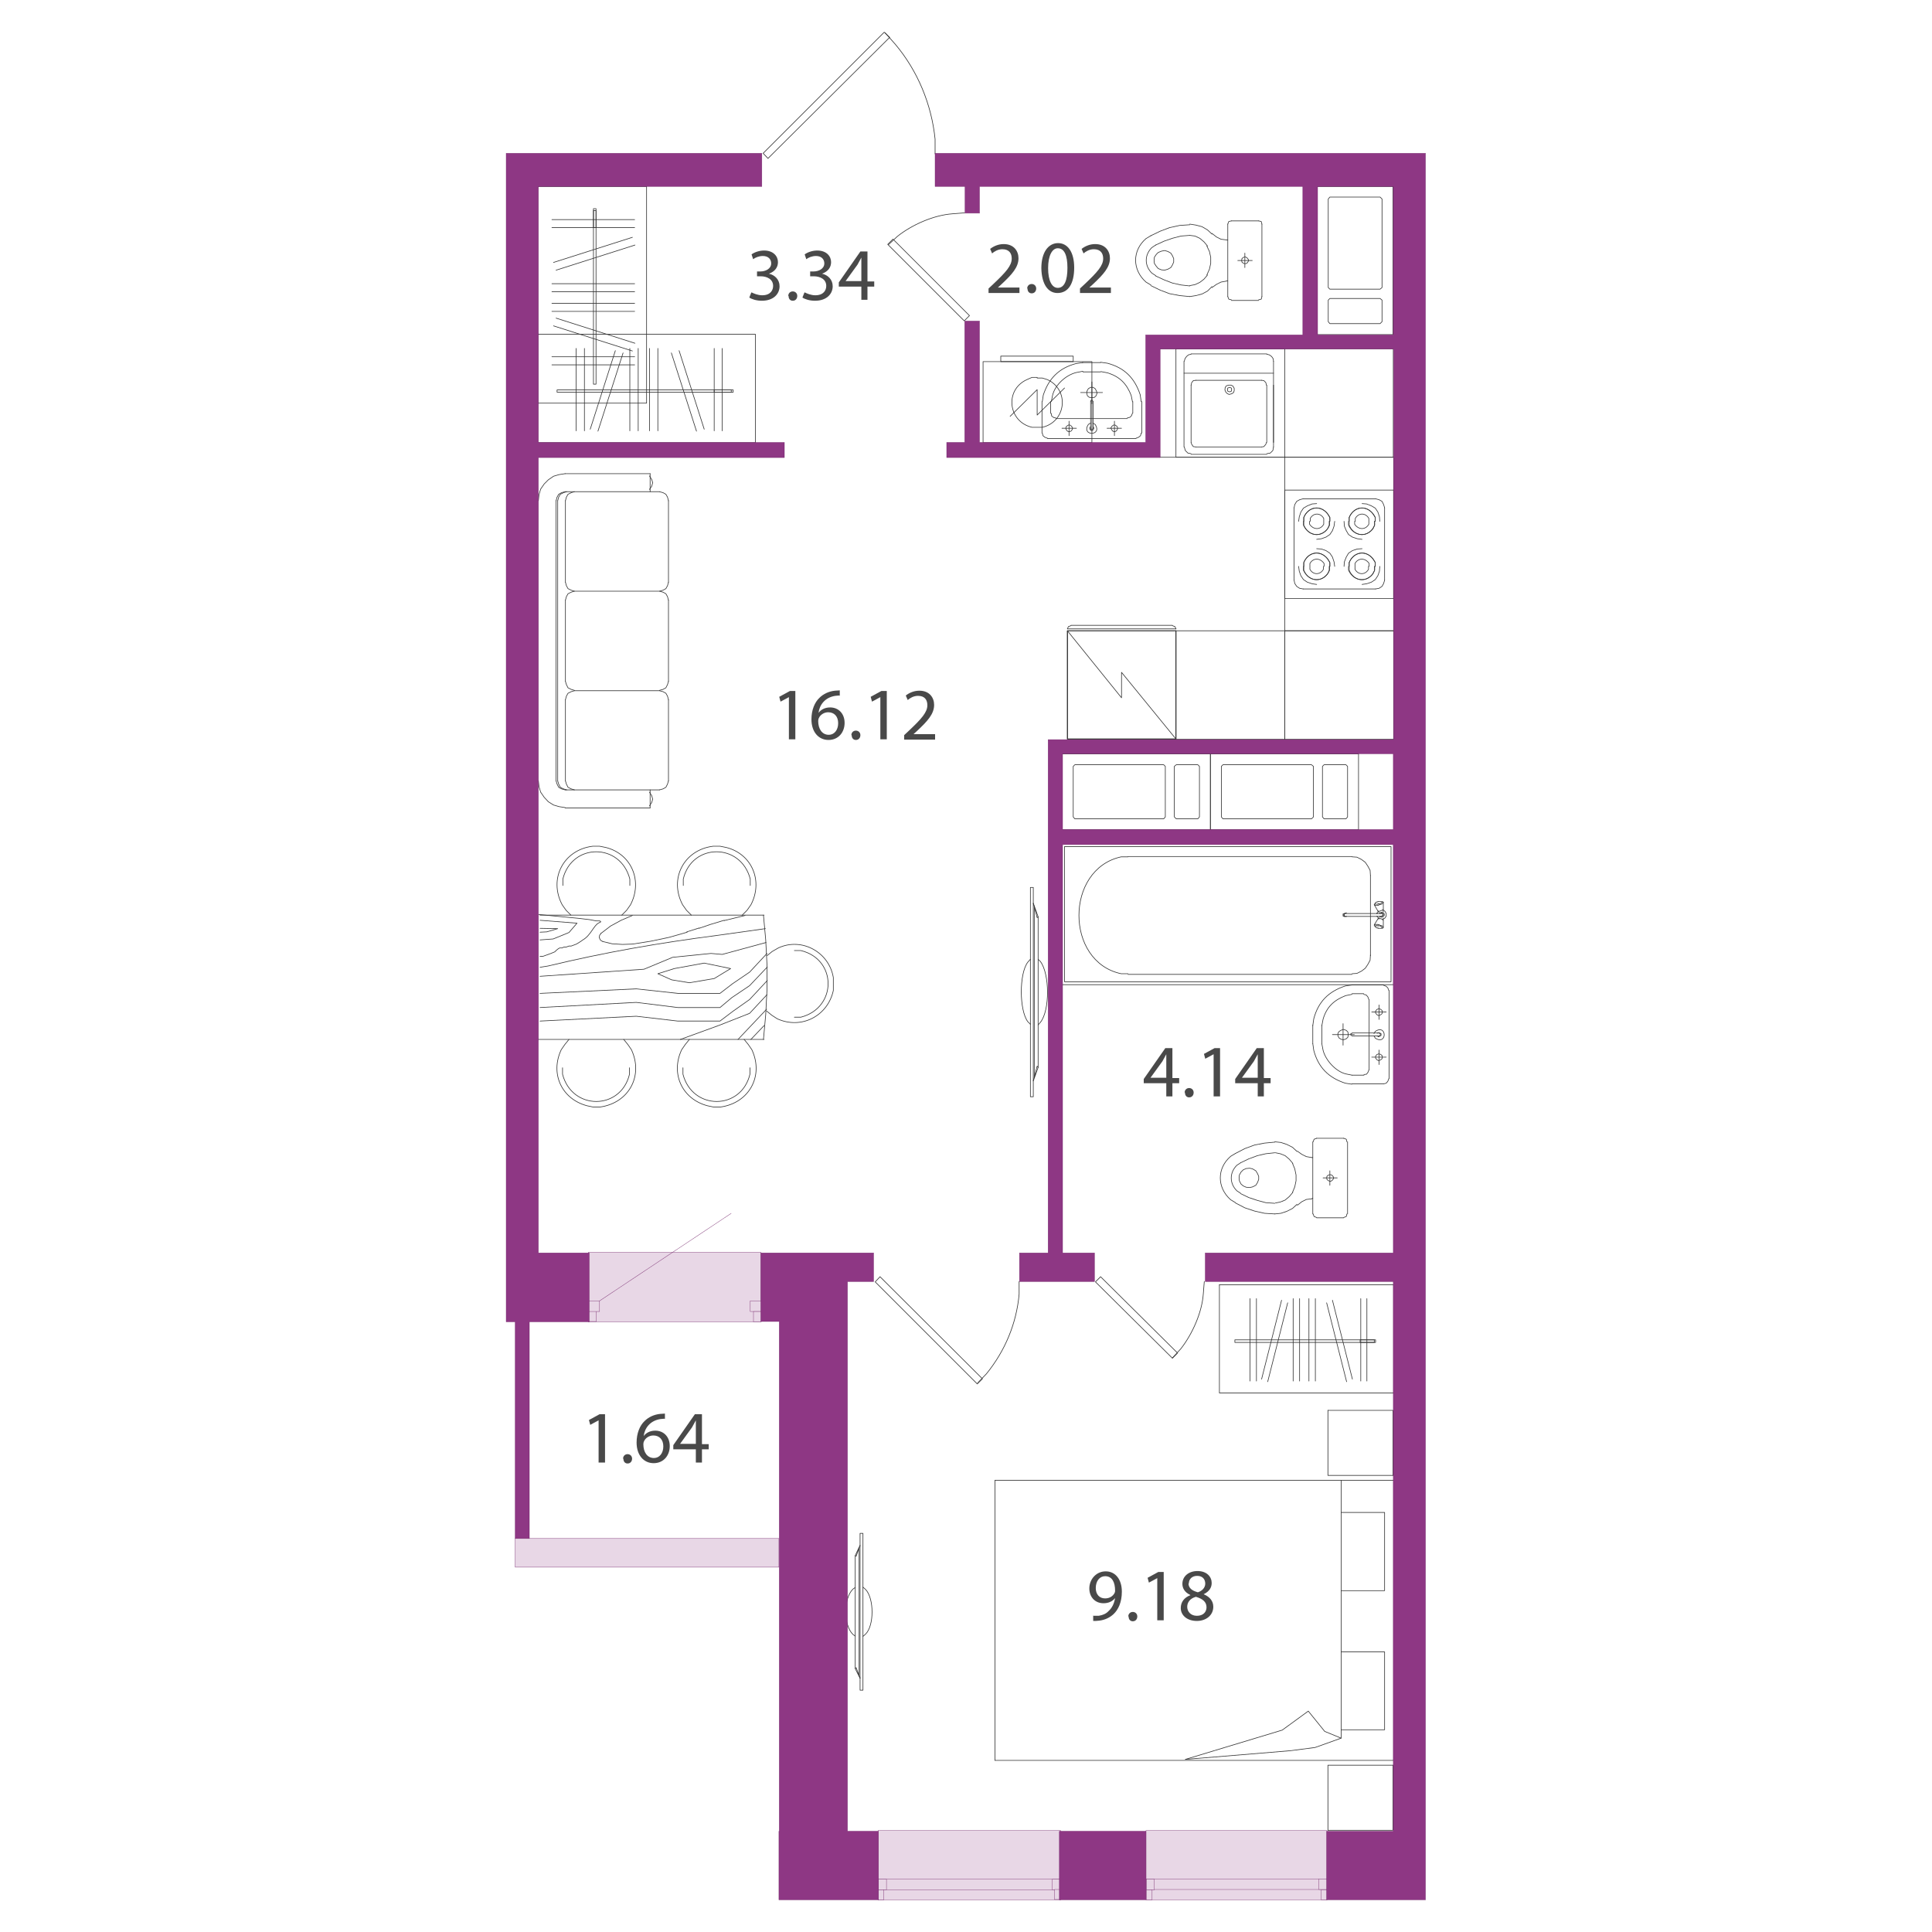 <?xml version="1.0" encoding="UTF-8"?>
<svg xmlns="http://www.w3.org/2000/svg" width="600" height="600" viewBox="0 0 60 60">
  <defs>
    <style>
      .uuid-1e2d8f91-14f1-4060-87ed-e9e3205df6d0 {
        fill: #8e3784;
      }

      .uuid-1e2d8f91-14f1-4060-87ed-e9e3205df6d0, .uuid-d74f5dd5-dedb-4d7e-8b49-75de1fc2a53b {
        stroke: #6f1d65;
        stroke-miterlimit: 10;
        stroke-width: .01px;
      }

      .uuid-97be6c14-7e97-421a-b290-0844198841f7 {
        fill: #494949;
      }

      .uuid-70b68064-47be-447a-b9b7-0323581221aa {
        fill: none;
        stroke: #333;
        stroke-linecap: round;
        stroke-linejoin: round;
        stroke-width: .02px;
      }

      .uuid-d74f5dd5-dedb-4d7e-8b49-75de1fc2a53b {
        fill: #e8d7e6;
      }
    </style>
  </defs>
  <g id="uuid-1672ef6e-17e4-46a5-9769-7910c894b9ac" data-name="мебель">
    <g>
      <polygon class="uuid-70b68064-47be-447a-b9b7-0323581221aa" points="36.81 54.64 40.07 54.37 40.84 54.27 41.65 53.98 41.14 53.77 40.63 53.14 39.82 53.73 36.81 54.64"/>
      <polyline class="uuid-70b68064-47be-447a-b9b7-0323581221aa" points="41.65 53.72 43 53.72 43 51.3 41.65 51.3"/>
      <line class="uuid-70b68064-47be-447a-b9b7-0323581221aa" x1="43.28" y1="45.97" x2="43.28" y2="54.67"/>
      <line class="uuid-70b68064-47be-447a-b9b7-0323581221aa" x1="30.9" y1="45.97" x2="30.9" y2="54.67"/>
      <line class="uuid-70b68064-47be-447a-b9b7-0323581221aa" x1="41.65" y1="53.98" x2="41.65" y2="45.97"/>
      <line class="uuid-70b68064-47be-447a-b9b7-0323581221aa" x1="30.9" y1="54.67" x2="43.28" y2="54.67"/>
      <polyline class="uuid-70b68064-47be-447a-b9b7-0323581221aa" points="41.24 56.84 43.26 56.84 43.26 54.82"/>
      <polyline class="uuid-70b68064-47be-447a-b9b7-0323581221aa" points="41.24 56.84 41.24 54.82 43.26 54.82"/>
      <line class="uuid-70b68064-47be-447a-b9b7-0323581221aa" x1="30.9" y1="45.97" x2="43.28" y2="45.97"/>
      <polyline class="uuid-70b68064-47be-447a-b9b7-0323581221aa" points="41.24 43.8 43.26 43.8 43.26 45.82"/>
      <polyline class="uuid-70b68064-47be-447a-b9b7-0323581221aa" points="41.24 43.8 41.24 45.82 43.26 45.82"/>
      <polyline class="uuid-70b68064-47be-447a-b9b7-0323581221aa" points="41.65 46.97 43 46.97 43 49.4 41.65 49.4"/>
      <rect class="uuid-70b68064-47be-447a-b9b7-0323581221aa" x="26.71" y="47.62" width=".09" height="4.87"/>
      <polyline class="uuid-70b68064-47be-447a-b9b7-0323581221aa" points="26.71 47.99 26.56 48.31 26.59 48.33 26.68 48.07 26.71 48"/>
      <polyline class="uuid-70b68064-47be-447a-b9b7-0323581221aa" points="26.71 52.11 26.68 52.04 26.68 48.07"/>
      <polyline class="uuid-70b68064-47be-447a-b9b7-0323581221aa" points="26.71 52.12 26.56 51.82 26.59 51.79 26.68 52.04"/>
      <line class="uuid-70b68064-47be-447a-b9b7-0323581221aa" x1="26.56" y1="48.31" x2="26.56" y2="51.82"/>
      <path class="uuid-70b68064-47be-447a-b9b7-0323581221aa" d="M26.8,50.82l.08-.07c.27-.26,.27-1.11,0-1.39l-.08-.07"/>
      <path class="uuid-70b68064-47be-447a-b9b7-0323581221aa" d="M26.56,49.3l-.07,.05c-.3,.29-.3,1.12,0,1.41l.07,.05"/>
      <path class="uuid-70b68064-47be-447a-b9b7-0323581221aa" d="M40.77,32.41l.03,.21c.14,.53,.46,.85,.98,1.02l.2,.03"/>
      <line class="uuid-70b68064-47be-447a-b9b7-0323581221aa" x1="40.77" y1="32.41" x2="40.77" y2="31.84"/>
      <path class="uuid-70b68064-47be-447a-b9b7-0323581221aa" d="M41.99,30.59l-.21,.03c-.52,.17-.84,.49-.98,1.02l-.03,.21"/>
      <line class="uuid-70b68064-47be-447a-b9b7-0323581221aa" x1="41.99" y1="30.59" x2="42.97" y2="30.59"/>
      <polyline class="uuid-70b68064-47be-447a-b9b7-0323581221aa" points="43.13 30.76 43.1 30.68 43.05 30.63 42.97 30.6"/>
      <line class="uuid-70b68064-47be-447a-b9b7-0323581221aa" x1="43.14" y1="30.76" x2="43.14" y2="33.5"/>
      <polyline class="uuid-70b68064-47be-447a-b9b7-0323581221aa" points="42.97 33.66 43.05 33.64 43.1 33.58 43.13 33.5"/>
      <line class="uuid-70b68064-47be-447a-b9b7-0323581221aa" x1="42.97" y1="33.66" x2="41.98" y2="33.66"/>
      <path class="uuid-70b68064-47be-447a-b9b7-0323581221aa" d="M41.05,32.41l.04,.21c.08,.31,.39,.65,.7,.73l.2,.04"/>
      <line class="uuid-70b68064-47be-447a-b9b7-0323581221aa" x1="41.05" y1="32.41" x2="41.05" y2="31.84"/>
      <path class="uuid-70b68064-47be-447a-b9b7-0323581221aa" d="M41.99,30.88l-.2,.04c-.36,.14-.59,.35-.7,.73l-.04,.21"/>
      <line class="uuid-70b68064-47be-447a-b9b7-0323581221aa" x1="41.99" y1="30.86" x2="42.35" y2="30.86"/>
      <polyline class="uuid-70b68064-47be-447a-b9b7-0323581221aa" points="42.51 31.04 42.48 30.96 42.43 30.9 42.35 30.88"/>
      <line class="uuid-70b68064-47be-447a-b9b7-0323581221aa" x1="42.52" y1="31.04" x2="42.52" y2="33.23"/>
      <polyline class="uuid-70b68064-47be-447a-b9b7-0323581221aa" points="42.36 33.37 42.44 33.36 42.49 33.29 42.51 33.23"/>
      <line class="uuid-70b68064-47be-447a-b9b7-0323581221aa" x1="42.36" y1="33.39" x2="41.99" y2="33.39"/>
      <polygon class="uuid-70b68064-47be-447a-b9b7-0323581221aa" points="41.87 32.13 41.86 32.05 41.81 32 41.73 31.97 41.66 31.99 41.59 32.03 41.55 32.09 41.55 32.17 41.59 32.24 41.66 32.28 41.73 32.29 41.81 32.26 41.86 32.21 41.87 32.13"/>
      <polygon class="uuid-70b68064-47be-447a-b9b7-0323581221aa" points="42.93 32.83 42.92 32.78 42.87 32.74 42.81 32.73 42.76 32.75 42.72 32.8 42.72 32.86 42.76 32.91 42.81 32.94 42.87 32.92 42.92 32.88 42.93 32.83"/>
      <polygon class="uuid-70b68064-47be-447a-b9b7-0323581221aa" points="42.93 31.43 42.92 31.38 42.87 31.34 42.81 31.33 42.76 31.35 42.72 31.4 42.72 31.46 42.76 31.51 42.81 31.54 42.87 31.52 42.92 31.48 42.93 31.43"/>
      <polyline class="uuid-70b68064-47be-447a-b9b7-0323581221aa" points="41.99 32.09 41.95 32.1 41.95 32.14 41.99 32.17"/>
      <line class="uuid-70b68064-47be-447a-b9b7-0323581221aa" x1="41.99" y1="32.17" x2="42.83" y2="32.17"/>
      <polyline class="uuid-70b68064-47be-447a-b9b7-0323581221aa" points="42.83 32.17 42.87 32.14 42.87 32.1 42.83 32.09"/>
      <line class="uuid-70b68064-47be-447a-b9b7-0323581221aa" x1="42.83" y1="32.08" x2="41.99" y2="32.08"/>
      <path class="uuid-70b68064-47be-447a-b9b7-0323581221aa" d="M42.67,32.17l.04,.07c.37,.24,.37-.45,0-.21l-.04,.07"/>
      <polyline class="uuid-70b68064-47be-447a-b9b7-0323581221aa" points="42.77 32.17 42.81 32.2 42.85 32.18 42.89 32.16 42.89 32.1 42.85 32.08 42.81 32.07 42.77 32.09"/>
      <line class="uuid-70b68064-47be-447a-b9b7-0323581221aa" x1="42.6" y1="32.83" x2="43.05" y2="32.83"/>
      <line class="uuid-70b68064-47be-447a-b9b7-0323581221aa" x1="42.83" y1="32.61" x2="42.83" y2="33.06"/>
      <line class="uuid-70b68064-47be-447a-b9b7-0323581221aa" x1="42.6" y1="31.43" x2="43.05" y2="31.43"/>
      <line class="uuid-70b68064-47be-447a-b9b7-0323581221aa" x1="42.83" y1="31.21" x2="42.83" y2="31.66"/>
      <line class="uuid-70b68064-47be-447a-b9b7-0323581221aa" x1="41.71" y1="31.79" x2="41.71" y2="32.46"/>
      <line class="uuid-70b68064-47be-447a-b9b7-0323581221aa" x1="41.38" y1="32.13" x2="42.06" y2="32.13"/>
      <polyline class="uuid-70b68064-47be-447a-b9b7-0323581221aa" points="39.19 6.96 39.17 6.88 39.09 6.86"/>
      <line class="uuid-70b68064-47be-447a-b9b7-0323581221aa" x1="39.19" y1="6.96" x2="39.19" y2="9.21"/>
      <polyline class="uuid-70b68064-47be-447a-b9b7-0323581221aa" points="39.09 9.31 39.17 9.29 39.19 9.21"/>
      <line class="uuid-70b68064-47be-447a-b9b7-0323581221aa" x1="39.09" y1="9.33" x2="38.24" y2="9.33"/>
      <polyline class="uuid-70b68064-47be-447a-b9b7-0323581221aa" points="38.13 9.21 38.16 9.29 38.24 9.31"/>
      <line class="uuid-70b68064-47be-447a-b9b7-0323581221aa" x1="38.13" y1="9.21" x2="38.13" y2="6.96"/>
      <polyline class="uuid-70b68064-47be-447a-b9b7-0323581221aa" points="38.24 6.86 38.16 6.88 38.13 6.96"/>
      <line class="uuid-70b68064-47be-447a-b9b7-0323581221aa" x1="38.24" y1="6.86" x2="39.09" y2="6.86"/>
      <line class="uuid-70b68064-47be-447a-b9b7-0323581221aa" x1="38.13" y1="8.72" x2="38.09" y2="8.72"/>
      <polyline class="uuid-70b68064-47be-447a-b9b7-0323581221aa" points="38.09 8.73 37.92 8.76 37.78 8.83 37.64 8.93"/>
      <polyline class="uuid-70b68064-47be-447a-b9b7-0323581221aa" points="36.95 9.21 37.14 9.18 37.33 9.13 37.5 9.04 37.64 8.9"/>
      <polyline class="uuid-70b68064-47be-447a-b9b7-0323581221aa" points="35.74 8.87 36.03 9.01 36.32 9.12 36.64 9.18 36.95 9.21"/>
      <path class="uuid-70b68064-47be-447a-b9b7-0323581221aa" d="M35.74,7.32l-.15,.09c-.43,.37-.43,.97,0,1.35l.15,.09"/>
      <polyline class="uuid-70b68064-47be-447a-b9b7-0323581221aa" points="36.95 6.98 36.64 7 36.32 7.07 36.03 7.18 35.74 7.32"/>
      <polyline class="uuid-70b68064-47be-447a-b9b7-0323581221aa" points="37.64 7.27 37.5 7.14 37.33 7.04 37.14 6.99 36.95 6.96"/>
      <polyline class="uuid-70b68064-47be-447a-b9b7-0323581221aa" points="37.64 7.25 37.78 7.36 37.92 7.43 38.09 7.45"/>
      <line class="uuid-70b68064-47be-447a-b9b7-0323581221aa" x1="38.09" y1="7.45" x2="38.13" y2="7.45"/>
      <polyline class="uuid-70b68064-47be-447a-b9b7-0323581221aa" points="35.89 8.57 36.15 8.69 36.41 8.79 36.68 8.85 36.95 8.88"/>
      <path class="uuid-70b68064-47be-447a-b9b7-0323581221aa" d="M35.89,7.61l-.12,.08c-.23,.23-.23,.56,0,.79l.12,.08"/>
      <polyline class="uuid-70b68064-47be-447a-b9b7-0323581221aa" points="36.95 7.31 36.68 7.33 36.41 7.4 36.15 7.49 35.89 7.61"/>
      <polyline class="uuid-70b68064-47be-447a-b9b7-0323581221aa" points="37.5 7.64 37.39 7.51 37.26 7.4 37.11 7.33 36.95 7.31"/>
      <polyline class="uuid-70b68064-47be-447a-b9b7-0323581221aa" points="37.48 8.54 37.56 8.36 37.6 8.18 37.6 7.99 37.56 7.81 37.48 7.64"/>
      <polyline class="uuid-70b68064-47be-447a-b9b7-0323581221aa" points="36.95 8.87 37.11 8.84 37.26 8.77 37.39 8.67 37.5 8.54"/>
      <polygon class="uuid-70b68064-47be-447a-b9b7-0323581221aa" points="38.56 8.09 38.57 8.14 38.62 8.18 38.68 8.19 38.73 8.17 38.77 8.11 38.77 8.06 38.73 8.01 38.68 7.98 38.62 7.99 38.57 8.03 38.56 8.09"/>
      <line class="uuid-70b68064-47be-447a-b9b7-0323581221aa" x1="38.66" y1="7.86" x2="38.66" y2="8.31"/>
      <polygon class="uuid-70b68064-47be-447a-b9b7-0323581221aa" points="35.84 8.09 35.85 8.18 35.91 8.27 35.97 8.34 36.07 8.38 36.17 8.39 36.27 8.36 36.36 8.31 36.41 8.23 36.45 8.14 36.45 8.03 36.41 7.94 36.36 7.86 36.27 7.81 36.17 7.78 36.07 7.8 35.97 7.84 35.91 7.9 35.85 7.99 35.84 8.09"/>
      <line class="uuid-70b68064-47be-447a-b9b7-0323581221aa" x1="38.44" y1="8.09" x2="38.89" y2="8.09"/>
      <rect class="uuid-70b68064-47be-447a-b9b7-0323581221aa" x="33.06" y="26.29" width="10.14" height="4.2"/>
      <polyline class="uuid-70b68064-47be-447a-b9b7-0323581221aa" points="42.95 28.01 42.96 28.02 42.95 28.04 42.93 28.06 42.91 28.08 42.87 28.09 42.83 28.1"/>
      <path class="uuid-70b68064-47be-447a-b9b7-0323581221aa" d="M42.8,28h.04c.1-.01,.11,.03,.01,.07h-.04"/>
      <line class="uuid-70b68064-47be-447a-b9b7-0323581221aa" x1="42.95" y1="28.01" x2="42.91" y2="28"/>
      <polyline class="uuid-70b68064-47be-447a-b9b7-0323581221aa" points="42.79 28.12 42.71 28.12 42.69 28.1 42.68 28.1 42.68 28.09"/>
      <polyline class="uuid-70b68064-47be-447a-b9b7-0323581221aa" points="42.79 28.08 42.71 28.08 42.71 28.05 42.73 28.02 42.77 28.01"/>
      <line class="uuid-70b68064-47be-447a-b9b7-0323581221aa" x1="42.68" y1="28.09" x2="42.71" y2="28.05"/>
      <line class="uuid-70b68064-47be-447a-b9b7-0323581221aa" x1="42.83" y1="28.1" x2="42.79" y2="28.12"/>
      <line class="uuid-70b68064-47be-447a-b9b7-0323581221aa" x1="42.77" y1="28.01" x2="42.8" y2="28"/>
      <line class="uuid-70b68064-47be-447a-b9b7-0323581221aa" x1="42.81" y1="28.06" x2="42.79" y2="28.08"/>
      <line class="uuid-70b68064-47be-447a-b9b7-0323581221aa" x1="42.96" y1="28.32" x2="42.95" y2="28.26"/>
      <line class="uuid-70b68064-47be-447a-b9b7-0323581221aa" x1="42.83" y1="28.34" x2="42.81" y2="28.3"/>
      <path class="uuid-70b68064-47be-447a-b9b7-0323581221aa" d="M42.96,28.25h-.01s-.08,.05-.12,.05h-.01"/>
      <line class="uuid-70b68064-47be-447a-b9b7-0323581221aa" x1="42.83" y1="28.49" x2="42.81" y2="28.53"/>
      <polyline class="uuid-70b68064-47be-447a-b9b7-0323581221aa" points="42.85 28.53 42.88 28.53 42.91 28.54 42.92 28.55"/>
      <line class="uuid-70b68064-47be-447a-b9b7-0323581221aa" x1="42.81" y1="28.53" x2="42.85" y2="28.53"/>
      <polyline class="uuid-70b68064-47be-447a-b9b7-0323581221aa" points="42.91 28.45 42.95 28.42 42.95 28.38 42.91 28.37"/>
      <polyline class="uuid-70b68064-47be-447a-b9b7-0323581221aa" points="42.88 28.45 42.92 28.46 42.96 28.43 42.96 28.38 42.92 28.35 42.88 28.37"/>
      <line class="uuid-70b68064-47be-447a-b9b7-0323581221aa" x1="42.8" y1="28.3" x2="42.79" y2="28.29"/>
      <line class="uuid-70b68064-47be-447a-b9b7-0323581221aa" x1="42.76" y1="28.46" x2="42.76" y2="28.45"/>
      <line class="uuid-70b68064-47be-447a-b9b7-0323581221aa" x1="42.76" y1="28.37" x2="42.76" y2="28.35"/>
      <line class="uuid-70b68064-47be-447a-b9b7-0323581221aa" x1="42.79" y1="28.54" x2="42.8" y2="28.53"/>
      <line class="uuid-70b68064-47be-447a-b9b7-0323581221aa" x1="42.81" y1="28.3" x2="42.8" y2="28.3"/>
      <line class="uuid-70b68064-47be-447a-b9b7-0323581221aa" x1="42.8" y1="28.53" x2="42.81" y2="28.53"/>
      <line class="uuid-70b68064-47be-447a-b9b7-0323581221aa" x1="42.77" y1="28.45" x2="42.8" y2="28.51"/>
      <line class="uuid-70b68064-47be-447a-b9b7-0323581221aa" x1="42.8" y1="28.3" x2="42.77" y2="28.37"/>
      <line class="uuid-70b68064-47be-447a-b9b7-0323581221aa" x1="42.95" y1="28.57" x2="42.96" y2="28.58"/>
      <line class="uuid-70b68064-47be-447a-b9b7-0323581221aa" x1="42.83" y1="28.72" x2="42.87" y2="28.74"/>
      <polyline class="uuid-70b68064-47be-447a-b9b7-0323581221aa" points="42.91 28.75 42.93 28.76 42.95 28.79 42.96 28.8 42.95 28.82"/>
      <path class="uuid-70b68064-47be-447a-b9b7-0323581221aa" d="M42.81,28.75h.04c.1,.05,.09,.09-.01,.08h-.04"/>
      <line class="uuid-70b68064-47be-447a-b9b7-0323581221aa" x1="42.95" y1="28.82" x2="42.91" y2="28.83"/>
      <line class="uuid-70b68064-47be-447a-b9b7-0323581221aa" x1="42.87" y1="28.74" x2="42.91" y2="28.75"/>
      <line class="uuid-70b68064-47be-447a-b9b7-0323581221aa" x1="42.96" y1="28.58" x2="42.96" y2="28.8"/>
      <polyline class="uuid-70b68064-47be-447a-b9b7-0323581221aa" points="42.68 28.74 42.68 28.72 42.69 28.71 42.79 28.71"/>
      <line class="uuid-70b68064-47be-447a-b9b7-0323581221aa" x1="42.73" y1="28.75" x2="42.75" y2="28.75"/>
      <polyline class="uuid-70b68064-47be-447a-b9b7-0323581221aa" points="42.77 28.82 42.73 28.8 42.71 28.78 42.71 28.75 42.73 28.75"/>
      <line class="uuid-70b68064-47be-447a-b9b7-0323581221aa" x1="42.75" y1="28.75" x2="42.79" y2="28.75"/>
      <line class="uuid-70b68064-47be-447a-b9b7-0323581221aa" x1="42.68" y1="28.74" x2="42.71" y2="28.78"/>
      <line class="uuid-70b68064-47be-447a-b9b7-0323581221aa" x1="42.79" y1="28.71" x2="42.83" y2="28.72"/>
      <line class="uuid-70b68064-47be-447a-b9b7-0323581221aa" x1="42.79" y1="28.75" x2="42.81" y2="28.75"/>
      <line class="uuid-70b68064-47be-447a-b9b7-0323581221aa" x1="42.8" y1="28.82" x2="42.77" y2="28.82"/>
      <polyline class="uuid-70b68064-47be-447a-b9b7-0323581221aa" points="42.96 28.51 42.95 28.57 42.92 28.55"/>
      <line class="uuid-70b68064-47be-447a-b9b7-0323581221aa" x1="42.79" y1="28.54" x2="42.68" y2="28.72"/>
      <polyline class="uuid-70b68064-47be-447a-b9b7-0323581221aa" points="42.95 28.55 43.01 28.51 43.05 28.45 43.05 28.37 43.01 28.3 42.95 28.26"/>
      <polyline class="uuid-70b68064-47be-447a-b9b7-0323581221aa" points="42.84 28.45 42.89 28.49 42.95 28.47 42.99 28.43 42.99 28.38 42.95 28.34 42.89 28.33 42.84 28.37"/>
      <line class="uuid-70b68064-47be-447a-b9b7-0323581221aa" x1="42.96" y1="28.25" x2="42.96" y2="28.02"/>
      <line class="uuid-70b68064-47be-447a-b9b7-0323581221aa" x1="42.79" y1="28.29" x2="42.68" y2="28.1"/>
      <polyline class="uuid-70b68064-47be-447a-b9b7-0323581221aa" points="41.78 28.46 41.77 28.46 41.77 28.45 41.75 28.45 41.75 28.43 41.74 28.43 41.74 28.39 41.75 28.39 41.75 28.38 41.77 28.38 41.77 28.37 41.78 28.37"/>
      <path class="uuid-70b68064-47be-447a-b9b7-0323581221aa" d="M41.82,28.46h-.08v-.04h-.01s.02-.07,.08-.07h.01"/>
      <polyline class="uuid-70b68064-47be-447a-b9b7-0323581221aa" points="41.75 28.46 41.74 28.46 41.73 28.45 41.71 28.45 41.71 28.38 41.73 28.38 41.74 28.37 41.75 28.37"/>
      <line class="uuid-70b68064-47be-447a-b9b7-0323581221aa" x1="42.91" y1="28.37" x2="41.78" y2="28.37"/>
      <line class="uuid-70b68064-47be-447a-b9b7-0323581221aa" x1="42.91" y1="28.46" x2="41.78" y2="28.46"/>
      <polyline class="uuid-70b68064-47be-447a-b9b7-0323581221aa" points="42.56 27.19 42.55 27.03 42.48 26.9 42.4 26.78 42.28 26.69 42.14 26.62 41.99 26.61"/>
      <line class="uuid-70b68064-47be-447a-b9b7-0323581221aa" x1="42.56" y1="27.19" x2="42.56" y2="29.68"/>
      <line class="uuid-70b68064-47be-447a-b9b7-0323581221aa" x1="41.99" y1="26.6" x2="35.03" y2="26.6"/>
      <line class="uuid-70b68064-47be-447a-b9b7-0323581221aa" x1="35.03" y1="30.26" x2="41.99" y2="30.26"/>
      <polyline class="uuid-70b68064-47be-447a-b9b7-0323581221aa" points="41.99 30.24 42.14 30.23 42.28 30.16 42.4 30.07 42.48 29.95 42.55 29.82 42.56 29.66"/>
      <path class="uuid-70b68064-47be-447a-b9b7-0323581221aa" d="M35.03,26.61h-.21c-1.75,.38-1.75,3.26,0,3.63h.21"/>
      <rect class="uuid-70b68064-47be-447a-b9b7-0323581221aa" x="32.98" y="26.2" width="10.3" height="4.38"/>
      <path class="uuid-70b68064-47be-447a-b9b7-0323581221aa" d="M33.63,11.26l-.21,.03c-.53,.14-.85,.46-1.02,.98l-.03,.2"/>
      <line class="uuid-70b68064-47be-447a-b9b7-0323581221aa" x1="33.61" y1="11.26" x2="34.18" y2="11.26"/>
      <path class="uuid-70b68064-47be-447a-b9b7-0323581221aa" d="M35.44,12.47l-.03-.21c-.17-.52-.49-.84-1.02-.98l-.21-.03"/>
      <line class="uuid-70b68064-47be-447a-b9b7-0323581221aa" x1="35.46" y1="12.47" x2="35.46" y2="13.45"/>
      <polyline class="uuid-70b68064-47be-447a-b9b7-0323581221aa" points="35.28 13.61 35.36 13.58 35.42 13.53 35.44 13.45"/>
      <line class="uuid-70b68064-47be-447a-b9b7-0323581221aa" x1="35.28" y1="13.62" x2="32.53" y2="13.62"/>
      <polyline class="uuid-70b68064-47be-447a-b9b7-0323581221aa" points="32.37 13.45 32.39 13.53 32.45 13.58 32.53 13.61"/>
      <line class="uuid-70b68064-47be-447a-b9b7-0323581221aa" x1="32.36" y1="13.45" x2="32.36" y2="12.47"/>
      <path class="uuid-70b68064-47be-447a-b9b7-0323581221aa" d="M33.63,11.53l-.21,.04c-.32,.08-.65,.38-.73,.7l-.04,.2"/>
      <line class="uuid-70b68064-47be-447a-b9b7-0323581221aa" x1="33.63" y1="11.55" x2="34.18" y2="11.55"/>
      <path class="uuid-70b68064-47be-447a-b9b7-0323581221aa" d="M35.17,12.48l-.04-.2c-.14-.36-.35-.58-.73-.7l-.21-.04"/>
      <line class="uuid-70b68064-47be-447a-b9b7-0323581221aa" x1="35.18" y1="12.47" x2="35.18" y2="12.83"/>
      <polyline class="uuid-70b68064-47be-447a-b9b7-0323581221aa" points="35.01 12.98 35.09 12.96 35.14 12.91 35.17 12.83"/>
      <line class="uuid-70b68064-47be-447a-b9b7-0323581221aa" x1="35.01" y1="13" x2="32.79" y2="13"/>
      <polyline class="uuid-70b68064-47be-447a-b9b7-0323581221aa" points="32.65 12.84 32.66 12.92 32.73 12.97 32.79 12.98"/>
      <line class="uuid-70b68064-47be-447a-b9b7-0323581221aa" x1="32.63" y1="12.84" x2="32.63" y2="12.47"/>
      <polygon class="uuid-70b68064-47be-447a-b9b7-0323581221aa" points="33.91 12.35 33.99 12.34 34.04 12.29 34.07 12.21 34.05 12.14 34.01 12.07 33.95 12.03 33.87 12.03 33.8 12.07 33.76 12.14 33.75 12.21 33.77 12.29 33.83 12.34 33.91 12.35"/>
      <polygon class="uuid-70b68064-47be-447a-b9b7-0323581221aa" points="33.2 13.41 33.26 13.39 33.3 13.34 33.31 13.29 33.28 13.24 33.23 13.2 33.18 13.2 33.12 13.24 33.1 13.29 33.11 13.34 33.15 13.39 33.2 13.41"/>
      <polygon class="uuid-70b68064-47be-447a-b9b7-0323581221aa" points="34.61 13.41 34.66 13.39 34.7 13.34 34.71 13.29 34.69 13.24 34.63 13.2 34.58 13.2 34.53 13.24 34.5 13.29 34.52 13.34 34.56 13.39 34.61 13.41"/>
      <polyline class="uuid-70b68064-47be-447a-b9b7-0323581221aa" points="33.95 12.47 33.92 12.43 33.88 12.43 33.87 12.47"/>
      <line class="uuid-70b68064-47be-447a-b9b7-0323581221aa" x1="33.87" y1="12.47" x2="33.87" y2="13.3"/>
      <polyline class="uuid-70b68064-47be-447a-b9b7-0323581221aa" points="33.87 13.3 33.88 13.34 33.92 13.34 33.95 13.3"/>
      <line class="uuid-70b68064-47be-447a-b9b7-0323581221aa" x1="33.95" y1="13.3" x2="33.95" y2="12.47"/>
      <path class="uuid-70b68064-47be-447a-b9b7-0323581221aa" d="M33.87,13.14l-.07,.04c-.24,.37,.45,.37,.21,0l-.07-.04"/>
      <polyline class="uuid-70b68064-47be-447a-b9b7-0323581221aa" points="33.87 13.25 33.84 13.29 33.85 13.33 33.88 13.37 33.93 13.37 33.96 13.33 33.97 13.29 33.95 13.25"/>
      <line class="uuid-70b68064-47be-447a-b9b7-0323581221aa" x1="33.2" y1="13.08" x2="33.2" y2="13.53"/>
      <line class="uuid-70b68064-47be-447a-b9b7-0323581221aa" x1="33.43" y1="13.3" x2="32.98" y2="13.3"/>
      <line class="uuid-70b68064-47be-447a-b9b7-0323581221aa" x1="34.61" y1="13.08" x2="34.61" y2="13.53"/>
      <line class="uuid-70b68064-47be-447a-b9b7-0323581221aa" x1="34.83" y1="13.3" x2="34.38" y2="13.3"/>
      <line class="uuid-70b68064-47be-447a-b9b7-0323581221aa" x1="34.24" y1="12.19" x2="33.56" y2="12.19"/>
      <line class="uuid-70b68064-47be-447a-b9b7-0323581221aa" x1="33.91" y1="11.86" x2="33.91" y2="12.54"/>
      <polyline class="uuid-70b68064-47be-447a-b9b7-0323581221aa" points="41.83 35.46 41.81 35.38 41.73 35.35"/>
      <line class="uuid-70b68064-47be-447a-b9b7-0323581221aa" x1="41.85" y1="35.46" x2="41.85" y2="37.7"/>
      <polyline class="uuid-70b68064-47be-447a-b9b7-0323581221aa" points="41.73 37.81 41.81 37.78 41.83 37.7"/>
      <line class="uuid-70b68064-47be-447a-b9b7-0323581221aa" x1="41.73" y1="37.82" x2="40.89" y2="37.82"/>
      <polyline class="uuid-70b68064-47be-447a-b9b7-0323581221aa" points="40.78 37.7 40.81 37.78 40.89 37.81"/>
      <line class="uuid-70b68064-47be-447a-b9b7-0323581221aa" x1="40.77" y1="37.7" x2="40.77" y2="35.46"/>
      <polyline class="uuid-70b68064-47be-447a-b9b7-0323581221aa" points="40.89 35.35 40.81 35.38 40.78 35.46"/>
      <line class="uuid-70b68064-47be-447a-b9b7-0323581221aa" x1="40.89" y1="35.35" x2="41.73" y2="35.35"/>
      <line class="uuid-70b68064-47be-447a-b9b7-0323581221aa" x1="40.77" y1="37.21" x2="40.75" y2="37.21"/>
      <polyline class="uuid-70b68064-47be-447a-b9b7-0323581221aa" points="40.75 37.23 40.57 37.25 40.43 37.32 40.29 37.43"/>
      <polyline class="uuid-70b68064-47be-447a-b9b7-0323581221aa" points="39.59 37.7 39.78 37.68 39.96 37.62 40.14 37.53 40.28 37.4"/>
      <polyline class="uuid-70b68064-47be-447a-b9b7-0323581221aa" points="38.37 37.36 38.66 37.51 38.96 37.61 39.27 37.68 39.59 37.7"/>
      <path class="uuid-70b68064-47be-447a-b9b7-0323581221aa" d="M38.37,35.82l-.15,.09c-.43,.37-.43,.97,0,1.35l.15,.09"/>
      <polyline class="uuid-70b68064-47be-447a-b9b7-0323581221aa" points="39.59 35.47 39.27 35.5 38.96 35.56 38.66 35.67 38.37 35.82"/>
      <polyline class="uuid-70b68064-47be-447a-b9b7-0323581221aa" points="40.28 35.76 40.14 35.63 39.96 35.54 39.78 35.48 39.59 35.46"/>
      <polyline class="uuid-70b68064-47be-447a-b9b7-0323581221aa" points="40.29 35.75 40.43 35.85 40.57 35.92 40.75 35.95"/>
      <line class="uuid-70b68064-47be-447a-b9b7-0323581221aa" x1="40.75" y1="35.95" x2="40.77" y2="35.95"/>
      <polyline class="uuid-70b68064-47be-447a-b9b7-0323581221aa" points="38.53 37.07 38.78 37.19 39.05 37.28 39.31 37.35 39.59 37.37"/>
      <path class="uuid-70b68064-47be-447a-b9b7-0323581221aa" d="M38.53,36.11l-.12,.08c-.23,.23-.23,.56,0,.79l.12,.08"/>
      <polyline class="uuid-70b68064-47be-447a-b9b7-0323581221aa" points="39.59 35.8 39.31 35.83 39.05 35.89 38.78 35.99 38.53 36.11"/>
      <polyline class="uuid-70b68064-47be-447a-b9b7-0323581221aa" points="40.15 36.13 40.04 36 39.91 35.89 39.76 35.83 39.61 35.8"/>
      <polyline class="uuid-70b68064-47be-447a-b9b7-0323581221aa" points="40.14 37.03 40.21 36.86 40.25 36.67 40.25 36.49 40.21 36.3 40.14 36.13"/>
      <polyline class="uuid-70b68064-47be-447a-b9b7-0323581221aa" points="39.61 37.36 39.76 37.33 39.91 37.27 40.04 37.16 40.15 37.03"/>
      <polygon class="uuid-70b68064-47be-447a-b9b7-0323581221aa" points="41.2 36.58 41.21 36.63 41.26 36.67 41.32 36.69 41.37 36.66 41.41 36.61 41.41 36.55 41.37 36.5 41.32 36.48 41.26 36.49 41.21 36.53 41.2 36.58"/>
      <line class="uuid-70b68064-47be-447a-b9b7-0323581221aa" x1="41.3" y1="36.36" x2="41.3" y2="36.81"/>
      <polygon class="uuid-70b68064-47be-447a-b9b7-0323581221aa" points="38.48 36.58 38.49 36.67 38.54 36.77 38.61 36.83 38.7 36.87 38.81 36.88 38.9 36.86 39 36.81 39.05 36.73 39.09 36.63 39.09 36.53 39.05 36.44 39 36.36 38.9 36.3 38.81 36.28 38.7 36.29 38.61 36.33 38.54 36.4 38.49 36.49 38.48 36.58"/>
      <line class="uuid-70b68064-47be-447a-b9b7-0323581221aa" x1="41.09" y1="36.58" x2="41.53" y2="36.58"/>
      <line class="uuid-70b68064-47be-447a-b9b7-0323581221aa" x1="23.73" y1="31.85" x2="23.32" y2="32.28"/>
      <line class="uuid-70b68064-47be-447a-b9b7-0323581221aa" x1="23.81" y1="31.34" x2="22.92" y2="32.28"/>
      <polyline class="uuid-70b68064-47be-447a-b9b7-0323581221aa" points="23.71 32.28 23.78 31.51 23.82 30.73 23.82 29.97 23.78 29.19 23.71 28.42"/>
      <path class="uuid-70b68064-47be-447a-b9b7-0323581221aa" d="M23.81,31.4l.16,.13,.17,.11c.75,.34,1.57-.09,1.74-.88v-.4c-.13-.79-.98-1.26-1.71-.92l-.19,.11-.16,.13"/>
      <path class="uuid-70b68064-47be-447a-b9b7-0323581221aa" d="M24.67,31.59h.2c1.13-.29,1.13-1.8,0-2.07h-.2"/>
      <path class="uuid-70b68064-47be-447a-b9b7-0323581221aa" d="M17.47,33.16v.2c.29,1.13,1.81,1.13,2.08,0v-.2"/>
      <polyline class="uuid-70b68064-47be-447a-b9b7-0323581221aa" points="16.77 29.19 17.18 29.16 17.67 28.96 17.92 28.67 16.77 28.58"/>
      <polyline class="uuid-70b68064-47be-447a-b9b7-0323581221aa" points="16.77 28.95 16.98 28.94 17.32 28.84 16.77 28.83"/>
      <line class="uuid-70b68064-47be-447a-b9b7-0323581221aa" x1="16.7" y1="32.28" x2="16.7" y2="28.42"/>
      <path class="uuid-70b68064-47be-447a-b9b7-0323581221aa" d="M16.77,29.7h.09l.25-.09,.12-.05,.05-.05,.05-.04,.05-.03h.07l.07-.03h.07l.08-.03h.07l.08-.03,.08-.03,.13-.08,.07-.05c.25-.14,.34-.46,.5-.53l.05-.03h.01l-.03-.03h-.11l-.21-.04-.34-.04-.52-.05-.72-.07"/>
      <path class="uuid-70b68064-47be-447a-b9b7-0323581221aa" d="M17.67,32.28l-.13,.16-.11,.16c-.35,.74,.01,1.53,.8,1.74l.19,.04h.21c.89-.12,1.36-.96,.98-1.78l-.11-.16-.13-.16"/>
      <polyline class="uuid-70b68064-47be-447a-b9b7-0323581221aa" points="23.79 29.27 22.43 29.64 22.08 29.61 20.89 29.73 20 30.1 16.77 30.32"/>
      <polyline class="uuid-70b68064-47be-447a-b9b7-0323581221aa" points="23.82 29.61 23.28 30.19 22.75 30.55 22.36 30.85 21.05 30.85 19.76 30.71 16.77 30.85"/>
      <polyline class="uuid-70b68064-47be-447a-b9b7-0323581221aa" points="23.83 30.03 23.28 30.61 22.73 30.98 22.36 31.29 21.05 31.29 19.76 31.13 16.77 31.29"/>
      <path class="uuid-70b68064-47be-447a-b9b7-0323581221aa" d="M16.77,30.04l.25-.04c1.79-.43,3.41-.71,5.25-.95l1.5-.21"/>
      <polyline class="uuid-70b68064-47be-447a-b9b7-0323581221aa" points="23.83 30.45 23.28 31.04 22.77 31.4 22.36 31.71 21.05 31.71 19.76 31.56 16.77 31.71"/>
      <line class="uuid-70b68064-47be-447a-b9b7-0323581221aa" x1="23.14" y1="28.43" x2="22.49" y2="28.59"/>
      <polyline class="uuid-70b68064-47be-447a-b9b7-0323581221aa" points="22.49 28.58 22.06 28.71 21.71 28.83"/>
      <line class="uuid-70b68064-47be-447a-b9b7-0323581221aa" x1="21.33" y1="28.94" x2="21.71" y2="28.82"/>
      <polyline class="uuid-70b68064-47be-447a-b9b7-0323581221aa" points="19.64 29.32 20.21 29.23 20.78 29.11 21.34 28.95"/>
      <polyline class="uuid-70b68064-47be-447a-b9b7-0323581221aa" points="18.72 29.24 19.01 29.31 19.33 29.33 19.63 29.32"/>
      <polyline class="uuid-70b68064-47be-447a-b9b7-0323581221aa" points="18.66 28.99 18.62 29.05 18.61 29.12 18.65 29.2 18.72 29.24"/>
      <polyline class="uuid-70b68064-47be-447a-b9b7-0323581221aa" points="19.64 28.43 19.29 28.58 18.96 28.76 18.66 28.99"/>
      <line class="uuid-70b68064-47be-447a-b9b7-0323581221aa" x1="16.77" y1="28.42" x2="23.73" y2="28.42"/>
      <line class="uuid-70b68064-47be-447a-b9b7-0323581221aa" x1="23.73" y1="32.28" x2="16.7" y2="32.28"/>
      <polyline class="uuid-70b68064-47be-447a-b9b7-0323581221aa" points="23.82 30.89 23.28 31.47 22.34 31.84 21.13 32.28"/>
      <polygon class="uuid-70b68064-47be-447a-b9b7-0323581221aa" points="22.69 30.08 22.18 30.39 21.41 30.52 20.86 30.43 20.43 30.24 20.94 30.08 21.87 29.91 22.69 30.08"/>
      <path class="uuid-70b68064-47be-447a-b9b7-0323581221aa" d="M21.41,32.28l-.13,.16-.11,.16c-.35,.74,.01,1.53,.8,1.74l.19,.04h.21c.89-.12,1.36-.96,.98-1.78l-.11-.16-.13-.16"/>
      <path class="uuid-70b68064-47be-447a-b9b7-0323581221aa" d="M21.21,33.16v.2c.29,1.13,1.81,1.13,2.08,0v-.2"/>
      <path class="uuid-70b68064-47be-447a-b9b7-0323581221aa" d="M19.31,28.42l.15-.15,.12-.17c.38-.72,.05-1.57-.76-1.78l-.2-.04h-.21c-.91,.11-1.38,1.01-.95,1.82l.12,.17,.15,.15"/>
      <path class="uuid-70b68064-47be-447a-b9b7-0323581221aa" d="M19.56,27.5v-.2c-.29-1.13-1.8-1.13-2.08,0v.2"/>
      <path class="uuid-70b68064-47be-447a-b9b7-0323581221aa" d="M23.05,28.42l.15-.15,.12-.17c.38-.72,.05-1.57-.76-1.78l-.2-.04h-.21c-.91,.11-1.38,1.01-.95,1.82l.12,.17,.15,.15"/>
      <path class="uuid-70b68064-47be-447a-b9b7-0323581221aa" d="M23.3,27.5v-.2c-.29-1.13-1.81-1.13-2.08,0v.2"/>
      <rect class="uuid-70b68064-47be-447a-b9b7-0323581221aa" x="32" y="27.56" width=".09" height="6.5"/>
      <polyline class="uuid-70b68064-47be-447a-b9b7-0323581221aa" points="32.09 33.57 32.24 33.15 32.21 33.11 32.12 33.45 32.09 33.56"/>
      <polyline class="uuid-70b68064-47be-447a-b9b7-0323581221aa" points="32.09 28.06 32.12 28.16 32.12 33.45"/>
      <polyline class="uuid-70b68064-47be-447a-b9b7-0323581221aa" points="32.09 28.05 32.24 28.47 32.21 28.5 32.12 28.16"/>
      <line class="uuid-70b68064-47be-447a-b9b7-0323581221aa" x1="32.24" y1="33.15" x2="32.24" y2="28.47"/>
      <path class="uuid-70b68064-47be-447a-b9b7-0323581221aa" d="M32,29.79l-.08,.09c-.27,.35-.27,1.49,0,1.85l.08,.08"/>
      <path class="uuid-70b68064-47be-447a-b9b7-0323581221aa" d="M32.24,31.83l.07-.08c.3-.37,.29-1.51,0-1.89l-.07-.07"/>
      <polyline class="uuid-70b68064-47be-447a-b9b7-0323581221aa" points="17.84 15.27 17.74 15.3 17.64 15.35 17.59 15.44 17.56 15.55"/>
      <polyline class="uuid-70b68064-47be-447a-b9b7-0323581221aa" points="17.6 15.27 17.5 15.3 17.4 15.35 17.35 15.44 17.32 15.55"/>
      <polyline class="uuid-70b68064-47be-447a-b9b7-0323581221aa" points="17.55 15.27 17.44 15.3 17.35 15.35 17.3 15.44 17.27 15.55"/>
      <polyline class="uuid-70b68064-47be-447a-b9b7-0323581221aa" points="20.76 15.55 20.73 15.44 20.68 15.35 20.59 15.3 20.48 15.27"/>
      <line class="uuid-70b68064-47be-447a-b9b7-0323581221aa" x1="20.19" y1="15.27" x2="20.19" y2="14.71"/>
      <polyline class="uuid-70b68064-47be-447a-b9b7-0323581221aa" points="17.55 14.71 17.36 14.74 17.19 14.79 17.03 14.9 16.9 15.03 16.79 15.19 16.74 15.36 16.72 15.55"/>
      <line class="uuid-70b68064-47be-447a-b9b7-0323581221aa" x1="20.76" y1="24.25" x2="20.76" y2="21.73"/>
      <line class="uuid-70b68064-47be-447a-b9b7-0323581221aa" x1="17.56" y1="24.25" x2="17.56" y2="21.73"/>
      <line class="uuid-70b68064-47be-447a-b9b7-0323581221aa" x1="17.32" y1="24.25" x2="17.32" y2="15.55"/>
      <line class="uuid-70b68064-47be-447a-b9b7-0323581221aa" x1="16.7" y1="24.25" x2="16.7" y2="15.55"/>
      <line class="uuid-70b68064-47be-447a-b9b7-0323581221aa" x1="17.27" y1="24.25" x2="17.27" y2="15.55"/>
      <line class="uuid-70b68064-47be-447a-b9b7-0323581221aa" x1="17.55" y1="24.53" x2="20.48" y2="24.53"/>
      <line class="uuid-70b68064-47be-447a-b9b7-0323581221aa" x1="17.55" y1="25.09" x2="20.19" y2="25.09"/>
      <polyline class="uuid-70b68064-47be-447a-b9b7-0323581221aa" points="20.48 24.53 20.59 24.5 20.68 24.45 20.73 24.35 20.76 24.25"/>
      <polyline class="uuid-70b68064-47be-447a-b9b7-0323581221aa" points="20.17 25.03 20.24 24.92 20.27 24.82 20.24 24.71 20.17 24.6"/>
      <line class="uuid-70b68064-47be-447a-b9b7-0323581221aa" x1="20.19" y1="24.53" x2="20.19" y2="25.09"/>
      <polyline class="uuid-70b68064-47be-447a-b9b7-0323581221aa" points="17.56 24.25 17.59 24.35 17.64 24.45 17.74 24.5 17.84 24.53"/>
      <polyline class="uuid-70b68064-47be-447a-b9b7-0323581221aa" points="17.32 24.25 17.35 24.35 17.4 24.45 17.5 24.5 17.6 24.53"/>
      <polyline class="uuid-70b68064-47be-447a-b9b7-0323581221aa" points="17.27 24.25 17.3 24.35 17.35 24.45 17.44 24.5 17.55 24.53"/>
      <polyline class="uuid-70b68064-47be-447a-b9b7-0323581221aa" points="16.72 24.25 16.74 24.43 16.79 24.6 16.9 24.76 17.03 24.9 17.19 25 17.36 25.05 17.55 25.08"/>
      <line class="uuid-70b68064-47be-447a-b9b7-0323581221aa" x1="20.76" y1="21.16" x2="20.76" y2="18.64"/>
      <line class="uuid-70b68064-47be-447a-b9b7-0323581221aa" x1="17.56" y1="21.16" x2="17.56" y2="18.64"/>
      <line class="uuid-70b68064-47be-447a-b9b7-0323581221aa" x1="17.84" y1="21.45" x2="20.48" y2="21.45"/>
      <polyline class="uuid-70b68064-47be-447a-b9b7-0323581221aa" points="20.48 21.44 20.59 21.41 20.68 21.36 20.73 21.26 20.76 21.16"/>
      <polyline class="uuid-70b68064-47be-447a-b9b7-0323581221aa" points="20.76 21.73 20.73 21.62 20.68 21.53 20.59 21.48 20.48 21.45"/>
      <polyline class="uuid-70b68064-47be-447a-b9b7-0323581221aa" points="17.84 21.45 17.74 21.48 17.64 21.53 17.59 21.62 17.56 21.73"/>
      <polyline class="uuid-70b68064-47be-447a-b9b7-0323581221aa" points="17.56 21.16 17.59 21.26 17.64 21.36 17.74 21.41 17.84 21.44"/>
      <line class="uuid-70b68064-47be-447a-b9b7-0323581221aa" x1="17.55" y1="15.27" x2="20.48" y2="15.27"/>
      <line class="uuid-70b68064-47be-447a-b9b7-0323581221aa" x1="17.55" y1="14.71" x2="20.19" y2="14.71"/>
      <polyline class="uuid-70b68064-47be-447a-b9b7-0323581221aa" points="20.17 15.2 20.24 15.1 20.27 14.99 20.24 14.89 20.17 14.78"/>
      <line class="uuid-70b68064-47be-447a-b9b7-0323581221aa" x1="17.84" y1="18.36" x2="20.48" y2="18.36"/>
      <polyline class="uuid-70b68064-47be-447a-b9b7-0323581221aa" points="20.76 18.64 20.73 18.53 20.68 18.44 20.59 18.39 20.48 18.36 20.59 18.33 20.68 18.28 20.73 18.19 20.76 18.08"/>
      <polyline class="uuid-70b68064-47be-447a-b9b7-0323581221aa" points="17.56 18.08 17.59 18.19 17.64 18.28 17.74 18.33 17.84 18.36 17.74 18.39 17.64 18.44 17.59 18.53 17.56 18.64"/>
      <line class="uuid-70b68064-47be-447a-b9b7-0323581221aa" x1="20.76" y1="18.08" x2="20.76" y2="15.55"/>
      <line class="uuid-70b68064-47be-447a-b9b7-0323581221aa" x1="17.56" y1="18.08" x2="17.56" y2="15.55"/>
      <polyline class="uuid-70b68064-47be-447a-b9b7-0323581221aa" points="20.08 5.79 16.7 5.79 16.7 12.52"/>
      <rect class="uuid-70b68064-47be-447a-b9b7-0323581221aa" x="18.43" y="6.54" width=".08" height=".53"/>
      <line class="uuid-70b68064-47be-447a-b9b7-0323581221aa" x1="19.71" y1="7.07" x2="17.14" y2="7.07"/>
      <line class="uuid-70b68064-47be-447a-b9b7-0323581221aa" x1="19.71" y1="6.82" x2="17.14" y2="6.82"/>
      <line class="uuid-70b68064-47be-447a-b9b7-0323581221aa" x1="19.71" y1="11.33" x2="17.14" y2="11.33"/>
      <line class="uuid-70b68064-47be-447a-b9b7-0323581221aa" x1="19.71" y1="11.08" x2="17.14" y2="11.08"/>
      <line class="uuid-70b68064-47be-447a-b9b7-0323581221aa" x1="19.64" y1="10.9" x2="17.19" y2="10.12"/>
      <line class="uuid-70b68064-47be-447a-b9b7-0323581221aa" x1="19.72" y1="10.66" x2="17.27" y2="9.88"/>
      <line class="uuid-70b68064-47be-447a-b9b7-0323581221aa" x1="19.71" y1="9.67" x2="17.14" y2="9.67"/>
      <line class="uuid-70b68064-47be-447a-b9b7-0323581221aa" x1="19.71" y1="9.42" x2="17.14" y2="9.42"/>
      <line class="uuid-70b68064-47be-447a-b9b7-0323581221aa" x1="19.71" y1="8.81" x2="17.14" y2="8.81"/>
      <line class="uuid-70b68064-47be-447a-b9b7-0323581221aa" x1="19.71" y1="9.06" x2="17.14" y2="9.06"/>
      <rect class="uuid-70b68064-47be-447a-b9b7-0323581221aa" x="18.43" y="6.48" width=".08" height="5.45"/>
      <line class="uuid-70b68064-47be-447a-b9b7-0323581221aa" x1="19.64" y1="7.37" x2="17.19" y2="8.15"/>
      <line class="uuid-70b68064-47be-447a-b9b7-0323581221aa" x1="19.72" y1="7.61" x2="17.27" y2="8.39"/>
      <polyline class="uuid-70b68064-47be-447a-b9b7-0323581221aa" points="20.08 5.79 20.08 12.52 16.7 12.52"/>
      <polyline class="uuid-70b68064-47be-447a-b9b7-0323581221aa" points="23.46 13.75 23.46 10.38 16.7 10.38"/>
      <rect class="uuid-70b68064-47be-447a-b9b7-0323581221aa" x="22.18" y="12.11" width=".53" height=".07"/>
      <line class="uuid-70b68064-47be-447a-b9b7-0323581221aa" x1="22.18" y1="13.38" x2="22.18" y2="10.82"/>
      <line class="uuid-70b68064-47be-447a-b9b7-0323581221aa" x1="22.43" y1="13.38" x2="22.43" y2="10.82"/>
      <line class="uuid-70b68064-47be-447a-b9b7-0323581221aa" x1="17.89" y1="13.38" x2="17.89" y2="10.82"/>
      <line class="uuid-70b68064-47be-447a-b9b7-0323581221aa" x1="18.15" y1="13.38" x2="18.15" y2="10.82"/>
      <line class="uuid-70b68064-47be-447a-b9b7-0323581221aa" x1="18.33" y1="13.33" x2="19.11" y2="10.89"/>
      <line class="uuid-70b68064-47be-447a-b9b7-0323581221aa" x1="18.57" y1="13.39" x2="19.35" y2="10.96"/>
      <line class="uuid-70b68064-47be-447a-b9b7-0323581221aa" x1="19.56" y1="13.38" x2="19.56" y2="10.82"/>
      <line class="uuid-70b68064-47be-447a-b9b7-0323581221aa" x1="19.82" y1="13.38" x2="19.82" y2="10.82"/>
      <line class="uuid-70b68064-47be-447a-b9b7-0323581221aa" x1="20.43" y1="13.38" x2="20.43" y2="10.82"/>
      <line class="uuid-70b68064-47be-447a-b9b7-0323581221aa" x1="20.17" y1="13.38" x2="20.17" y2="10.82"/>
      <rect class="uuid-70b68064-47be-447a-b9b7-0323581221aa" x="17.3" y="12.11" width="5.47" height=".07"/>
      <line class="uuid-70b68064-47be-447a-b9b7-0323581221aa" x1="21.87" y1="13.33" x2="21.09" y2="10.89"/>
      <line class="uuid-70b68064-47be-447a-b9b7-0323581221aa" x1="21.63" y1="13.39" x2="20.85" y2="10.96"/>
      <polyline class="uuid-70b68064-47be-447a-b9b7-0323581221aa" points="23.46 13.75 16.7 13.75 16.7 10.38"/>
      <polyline class="uuid-70b68064-47be-447a-b9b7-0323581221aa" points="43.28 43.26 43.28 39.9 37.87 39.9"/>
      <rect class="uuid-70b68064-47be-447a-b9b7-0323581221aa" x="42.24" y="41.61" width=".44" height=".08"/>
      <line class="uuid-70b68064-47be-447a-b9b7-0323581221aa" x1="42.26" y1="42.89" x2="42.26" y2="40.33"/>
      <line class="uuid-70b68064-47be-447a-b9b7-0323581221aa" x1="42.45" y1="42.89" x2="42.45" y2="40.33"/>
      <line class="uuid-70b68064-47be-447a-b9b7-0323581221aa" x1="38.82" y1="42.89" x2="38.82" y2="40.33"/>
      <line class="uuid-70b68064-47be-447a-b9b7-0323581221aa" x1="39.02" y1="42.89" x2="39.02" y2="40.33"/>
      <line class="uuid-70b68064-47be-447a-b9b7-0323581221aa" x1="39.18" y1="42.83" x2="39.8" y2="40.38"/>
      <line class="uuid-70b68064-47be-447a-b9b7-0323581221aa" x1="39.37" y1="42.91" x2="39.99" y2="40.46"/>
      <line class="uuid-70b68064-47be-447a-b9b7-0323581221aa" x1="40.16" y1="42.89" x2="40.16" y2="40.33"/>
      <line class="uuid-70b68064-47be-447a-b9b7-0323581221aa" x1="40.36" y1="42.89" x2="40.36" y2="40.33"/>
      <line class="uuid-70b68064-47be-447a-b9b7-0323581221aa" x1="40.85" y1="42.89" x2="40.85" y2="40.33"/>
      <line class="uuid-70b68064-47be-447a-b9b7-0323581221aa" x1="40.65" y1="42.89" x2="40.65" y2="40.33"/>
      <rect class="uuid-70b68064-47be-447a-b9b7-0323581221aa" x="38.35" y="41.61" width="4.37" height=".08"/>
      <line class="uuid-70b68064-47be-447a-b9b7-0323581221aa" x1="42" y1="42.83" x2="41.38" y2="40.38"/>
      <line class="uuid-70b68064-47be-447a-b9b7-0323581221aa" x1="41.82" y1="42.91" x2="41.2" y2="40.46"/>
      <polyline class="uuid-70b68064-47be-447a-b9b7-0323581221aa" points="43.28 43.26 37.87 43.26 37.87 39.9"/>
      <rect class="uuid-70b68064-47be-447a-b9b7-0323581221aa" x="30.53" y="11.23" width="3.38" height="2.52"/>
      <polyline class="uuid-70b68064-47be-447a-b9b7-0323581221aa" points="33.06 12.05 32.21 12.89 32.21 12.1 31.37 12.93"/>
      <path class="uuid-70b68064-47be-447a-b9b7-0323581221aa" d="M32.21,11.72h-.16l-.16,.07c-.7,.32-.58,1.31,.16,1.48h.32c.74-.17,.85-1.16,.16-1.48l-.16-.05h-.16Z"/>
      <rect class="uuid-70b68064-47be-447a-b9b7-0323581221aa" x="31.08" y="11.06" width="2.25" height=".17"/>
      <polygon class="uuid-70b68064-47be-447a-b9b7-0323581221aa" points="33.15 19.59 33.15 22.95 36.52 22.95 36.52 19.59 36.52 19.59 33.15 19.59"/>
      <polyline class="uuid-70b68064-47be-447a-b9b7-0323581221aa" points="33.15 19.59 33.15 22.95 36.52 22.95 36.52 19.59"/>
      <line class="uuid-70b68064-47be-447a-b9b7-0323581221aa" x1="36.52" y1="19.53" x2="33.15" y2="19.53"/>
      <polyline class="uuid-70b68064-47be-447a-b9b7-0323581221aa" points="33.26 19.43 33.18 19.46 33.15 19.53"/>
      <line class="uuid-70b68064-47be-447a-b9b7-0323581221aa" x1="36.41" y1="19.42" x2="33.26" y2="19.42"/>
      <polyline class="uuid-70b68064-47be-447a-b9b7-0323581221aa" points="36.52 19.53 36.49 19.46 36.41 19.43"/>
      <line class="uuid-70b68064-47be-447a-b9b7-0323581221aa" x1="36.52" y1="19.53" x2="36.52" y2="19.52"/>
      <rect class="uuid-70b68064-47be-447a-b9b7-0323581221aa" x="33.15" y="19.59" width="3.37" height="3.37"/>
      <polyline class="uuid-70b68064-47be-447a-b9b7-0323581221aa" points="33.15 19.59 34.83 21.67 34.83 20.88 36.52 22.95"/>
      <rect class="uuid-70b68064-47be-447a-b9b7-0323581221aa" x="39.9" y="15.22" width="3.38" height="3.37"/>
      <line class="uuid-70b68064-47be-447a-b9b7-0323581221aa" x1="43" y1="15.77" x2="43" y2="18.02"/>
      <line class="uuid-70b68064-47be-447a-b9b7-0323581221aa" x1="40.19" y1="18.02" x2="40.19" y2="15.77"/>
      <polyline class="uuid-70b68064-47be-447a-b9b7-0323581221aa" points="42.85 16.19 42.84 16.05 42.79 15.9 42.71 15.78 42.59 15.71 42.44 15.65 42.3 15.64"/>
      <polyline class="uuid-70b68064-47be-447a-b9b7-0323581221aa" points="43 15.77 42.97 15.67 42.92 15.57 42.83 15.52 42.72 15.49"/>
      <polyline class="uuid-70b68064-47be-447a-b9b7-0323581221aa" points="40.89 15.64 40.75 15.65 40.6 15.71 40.48 15.78 40.4 15.9 40.35 16.05 40.33 16.19"/>
      <path class="uuid-70b68064-47be-447a-b9b7-0323581221aa" d="M40.48,16.19v.12c.18,.39,.65,.39,.81,0v-.12"/>
      <path class="uuid-70b68064-47be-447a-b9b7-0323581221aa" d="M41.3,16.19v-.12l-.07-.11c-.23-.3-.6-.22-.74,.11v.24c.14,.33,.51,.4,.74,.11l.05-.11v-.12Z"/>
      <path class="uuid-70b68064-47be-447a-b9b7-0323581221aa" d="M41.3,16.19v-.12c-.18-.39-.65-.39-.81,0v.12"/>
      <path class="uuid-70b68064-47be-447a-b9b7-0323581221aa" d="M42.71,16.19v-.12c-.18-.39-.65-.39-.81,0v.12"/>
      <path class="uuid-70b68064-47be-447a-b9b7-0323581221aa" d="M42.71,16.19v-.12l-.07-.11c-.23-.3-.6-.22-.74,.11v.24c.14,.33,.51,.4,.74,.11l.05-.11v-.12Z"/>
      <polyline class="uuid-70b68064-47be-447a-b9b7-0323581221aa" points="40.47 15.49 40.36 15.52 40.27 15.57 40.21 15.67 40.19 15.77"/>
      <line class="uuid-70b68064-47be-447a-b9b7-0323581221aa" x1="40.47" y1="15.49" x2="42.72" y2="15.49"/>
      <polyline class="uuid-70b68064-47be-447a-b9b7-0323581221aa" points="41.74 16.19 41.75 16.34 41.81 16.48 41.88 16.6 42 16.68 42.15 16.73 42.3 16.75"/>
      <polyline class="uuid-70b68064-47be-447a-b9b7-0323581221aa" points="40.89 16.75 41.04 16.73 41.18 16.68 41.3 16.6 41.38 16.48 41.43 16.34 41.45 16.19"/>
      <path class="uuid-70b68064-47be-447a-b9b7-0323581221aa" d="M41.88,16.19v.12c.18,.39,.65,.39,.81,0v-.12"/>
      <polyline class="uuid-70b68064-47be-447a-b9b7-0323581221aa" points="42.3 18.15 42.44 18.13 42.59 18.08 42.71 18 42.79 17.88 42.84 17.74 42.85 17.59"/>
      <polyline class="uuid-70b68064-47be-447a-b9b7-0323581221aa" points="42.72 18.29 42.83 18.27 42.92 18.21 42.97 18.12 43 18.02"/>
      <polyline class="uuid-70b68064-47be-447a-b9b7-0323581221aa" points="40.33 17.59 40.35 17.74 40.4 17.88 40.48 18 40.6 18.08 40.75 18.13 40.89 18.15"/>
      <path class="uuid-70b68064-47be-447a-b9b7-0323581221aa" d="M42.71,17.59v-.12l-.07-.11c-.23-.3-.6-.22-.74,.11v.24c.14,.33,.51,.4,.74,.11l.05-.11v-.12Z"/>
      <path class="uuid-70b68064-47be-447a-b9b7-0323581221aa" d="M41.88,17.59v.12c.18,.39,.65,.39,.81,0v-.12"/>
      <path class="uuid-70b68064-47be-447a-b9b7-0323581221aa" d="M40.48,17.59v.12c.18,.39,.65,.39,.81,0v-.12"/>
      <path class="uuid-70b68064-47be-447a-b9b7-0323581221aa" d="M41.3,17.59v-.12l-.07-.11c-.23-.3-.6-.22-.74,.11v.24c.14,.33,.51,.4,.74,.11l.05-.11v-.12Z"/>
      <polyline class="uuid-70b68064-47be-447a-b9b7-0323581221aa" points="41.45 17.59 41.43 17.45 41.38 17.3 41.3 17.18 41.18 17.1 41.04 17.05 40.89 17.04"/>
      <polyline class="uuid-70b68064-47be-447a-b9b7-0323581221aa" points="42.3 17.04 42.15 17.05 42 17.1 41.88 17.18 41.81 17.3 41.75 17.45 41.74 17.59"/>
      <path class="uuid-70b68064-47be-447a-b9b7-0323581221aa" d="M42.71,17.59v-.12c-.18-.39-.65-.39-.81,0v.12"/>
      <path class="uuid-70b68064-47be-447a-b9b7-0323581221aa" d="M41.3,17.59v-.12c-.18-.39-.65-.39-.81,0v.12"/>
      <polyline class="uuid-70b68064-47be-447a-b9b7-0323581221aa" points="40.19 18.02 40.21 18.12 40.27 18.21 40.36 18.27 40.47 18.29"/>
      <line class="uuid-70b68064-47be-447a-b9b7-0323581221aa" x1="42.72" y1="18.29" x2="40.47" y2="18.29"/>
      <path class="uuid-70b68064-47be-447a-b9b7-0323581221aa" d="M40.67,16.19v.09c.12,.18,.34,.18,.44,0v-.18c-.1-.18-.32-.18-.42,0v.09"/>
      <path class="uuid-70b68064-47be-447a-b9b7-0323581221aa" d="M41.12,17.59v-.09c-.12-.18-.34-.18-.44,0v.18c.1,.18,.32,.18,.42,0v-.09"/>
      <path class="uuid-70b68064-47be-447a-b9b7-0323581221aa" d="M42.07,16.19v.09c.12,.18,.34,.18,.44,0v-.18c-.1-.18-.32-.18-.42,0v.09"/>
      <path class="uuid-70b68064-47be-447a-b9b7-0323581221aa" d="M42.52,17.59v-.09c-.12-.18-.34-.18-.44,0v.18c.1,.18,.32,.18,.42,0v-.09"/>
      <polyline class="uuid-70b68064-47be-447a-b9b7-0323581221aa" points="39.9 14.2 36.52 14.2 36.52 10.83"/>
      <line class="uuid-70b68064-47be-447a-b9b7-0323581221aa" x1="39.9" y1="10.83" x2="39.9" y2="14.2"/>
      <polyline class="uuid-70b68064-47be-447a-b9b7-0323581221aa" points="39.55 11.22 39.54 11.14 39.49 11.07 39.42 11.02 39.34 11"/>
      <polyline class="uuid-70b68064-47be-447a-b9b7-0323581221aa" points="39.34 14.09 39.45 14.07 39.53 13.99 39.55 13.88"/>
      <line class="uuid-70b68064-47be-447a-b9b7-0323581221aa" x1="39.55" y1="11.22" x2="39.55" y2="13.88"/>
      <polyline class="uuid-70b68064-47be-447a-b9b7-0323581221aa" points="39.33 11.96 39.31 11.88 39.25 11.82 39.18 11.81"/>
      <polyline class="uuid-70b68064-47be-447a-b9b7-0323581221aa" points="37.14 11.81 37.06 11.82 37.01 11.88 36.99 11.96"/>
      <polyline class="uuid-70b68064-47be-447a-b9b7-0323581221aa" points="36.99 11 36.91 11.02 36.85 11.07 36.8 11.14 36.78 11.22"/>
      <line class="uuid-70b68064-47be-447a-b9b7-0323581221aa" x1="37.14" y1="11.81" x2="39.18" y2="11.81"/>
      <polyline class="uuid-70b68064-47be-447a-b9b7-0323581221aa" points="39.18 13.88 39.25 13.87 39.31 13.8 39.33 13.74"/>
      <polygon class="uuid-70b68064-47be-447a-b9b7-0323581221aa" points="38.24 12.05 38.19 12.03 38.13 12.05 38.12 12.1 38.13 12.15 38.19 12.17 38.24 12.15 38.25 12.1 38.24 12.05"/>
      <polygon class="uuid-70b68064-47be-447a-b9b7-0323581221aa" points="38.29 11.99 38.23 11.96 38.16 11.96 38.09 11.98 38.05 12.03 38.04 12.11 38.07 12.18 38.11 12.22 38.17 12.25 38.25 12.23 38.31 12.19 38.33 12.13 38.33 12.06 38.29 11.99"/>
      <polyline class="uuid-70b68064-47be-447a-b9b7-0323581221aa" points="36.99 13.74 37.01 13.8 37.06 13.87 37.14 13.88"/>
      <polyline class="uuid-70b68064-47be-447a-b9b7-0323581221aa" points="36.78 13.88 36.81 13.99 36.89 14.07 36.99 14.09"/>
      <line class="uuid-70b68064-47be-447a-b9b7-0323581221aa" x1="39.18" y1="13.88" x2="37.14" y2="13.88"/>
      <line class="uuid-70b68064-47be-447a-b9b7-0323581221aa" x1="36.99" y1="13.74" x2="36.99" y2="11.96"/>
      <line class="uuid-70b68064-47be-447a-b9b7-0323581221aa" x1="36.77" y1="13.88" x2="36.77" y2="11.22"/>
      <line class="uuid-70b68064-47be-447a-b9b7-0323581221aa" x1="39.55" y1="11.96" x2="39.55" y2="13.74"/>
      <line class="uuid-70b68064-47be-447a-b9b7-0323581221aa" x1="39.34" y1="13.74" x2="39.34" y2="11.96"/>
      <line class="uuid-70b68064-47be-447a-b9b7-0323581221aa" x1="39.34" y1="14.11" x2="36.99" y2="14.11"/>
      <line class="uuid-70b68064-47be-447a-b9b7-0323581221aa" x1="36.99" y1="10.99" x2="39.34" y2="10.99"/>
      <line class="uuid-70b68064-47be-447a-b9b7-0323581221aa" x1="36.77" y1="11.59" x2="39.55" y2="11.59"/>
      <line class="uuid-70b68064-47be-447a-b9b7-0323581221aa" x1="36.52" y1="10.83" x2="39.9" y2="10.83"/>
      <rect class="uuid-70b68064-47be-447a-b9b7-0323581221aa" x="36.01" y="10.83" width="7.26" height="3.37"/>
      <rect class="uuid-70b68064-47be-447a-b9b7-0323581221aa" x="39.9" y="14.2" width="3.38" height="5.39"/>
      <rect class="uuid-70b68064-47be-447a-b9b7-0323581221aa" x="39.9" y="19.59" width="3.38" height="3.37"/>
      <rect class="uuid-70b68064-47be-447a-b9b7-0323581221aa" x="36.52" y="19.59" width="3.38" height="3.37"/>
    </g>
  </g>
  <g id="uuid-d1831469-e1bb-4b54-9b98-b405a4ff59f9" data-name="Слой 1">
    <g>
      <polygon class="uuid-70b68064-47be-447a-b9b7-0323581221aa" points="36.19 23.8 36.19 25.37 36.14 25.43 33.38 25.43 33.33 25.37 33.33 23.8 33.38 23.75 36.14 23.75 36.19 23.8"/>
      <polygon class="uuid-70b68064-47be-447a-b9b7-0323581221aa" points="37.2 23.75 36.53 23.75 36.47 23.8 36.47 25.37 36.53 25.43 37.2 25.43 37.25 25.37 37.25 23.8 37.2 23.75"/>
      <polygon class="uuid-70b68064-47be-447a-b9b7-0323581221aa" points="40.79 23.8 40.79 25.37 40.73 25.43 37.98 25.43 37.93 25.37 37.93 23.8 37.98 23.75 40.73 23.75 40.79 23.8"/>
      <polygon class="uuid-70b68064-47be-447a-b9b7-0323581221aa" points="41.8 23.75 41.12 23.75 41.07 23.8 41.07 25.37 41.12 25.43 41.8 25.43 41.85 25.37 41.85 23.8 41.8 23.75"/>
      <polygon class="uuid-70b68064-47be-447a-b9b7-0323581221aa" points="42.86 8.98 41.3 8.98 41.25 8.93 41.25 6.18 41.3 6.12 42.86 6.12 42.92 6.18 42.92 8.93 42.86 8.98"/>
      <polygon class="uuid-70b68064-47be-447a-b9b7-0323581221aa" points="42.92 9.99 42.92 9.32 42.86 9.27 41.3 9.27 41.25 9.32 41.25 9.99 41.3 10.05 42.86 10.05 42.92 9.99"/>
      <rect class="uuid-70b68064-47be-447a-b9b7-0323581221aa" x="32.99" y="23.41" width="4.6" height="2.36"/>
      <rect class="uuid-70b68064-47be-447a-b9b7-0323581221aa" x="37.59" y="23.41" width="4.6" height="2.36"/>
      <rect class="uuid-70b68064-47be-447a-b9b7-0323581221aa" x="40.91" y="5.79" width="2.35" height="4.6"/>
      <polygon class="uuid-70b68064-47be-447a-b9b7-0323581221aa" points="27.18 39.81 27.33 39.65 30.51 42.82 30.35 42.98 27.18 39.81"/>
      <path class="uuid-70b68064-47be-447a-b9b7-0323581221aa" d="M30.36,42.95l.27-.28c.58-.71,.94-1.57,1.02-2.48v-.39"/>
      <polygon class="uuid-70b68064-47be-447a-b9b7-0323581221aa" points="34.02 39.81 34.18 39.65 36.57 42.02 36.41 42.18 34.02 39.81"/>
      <path class="uuid-70b68064-47be-447a-b9b7-0323581221aa" d="M36.41,42.17l.26-.28c.36-.46,.66-1.13,.7-1.71l.03-.38"/>
      <rect class="uuid-70b68064-47be-447a-b9b7-0323581221aa" x="28.73" y="7.02" width=".23" height="3.36" transform="translate(2.29 22.94) rotate(-45)"/>
      <path class="uuid-70b68064-47be-447a-b9b7-0323581221aa" d="M29.96,6.61l-.38,.03c-.58,.04-1.26,.34-1.71,.7l-.28,.26"/>
      <polygon class="uuid-70b68064-47be-447a-b9b7-0323581221aa" points="23.7 4.76 23.85 4.92 27.63 1.16 27.46 1 23.7 4.76"/>
      <path class="uuid-70b68064-47be-447a-b9b7-0323581221aa" d="M29.04,4.78v-.46c-.11-1.08-.54-2.12-1.24-2.95l-.31-.35"/>
      <rect class="uuid-d74f5dd5-dedb-4d7e-8b49-75de1fc2a53b" x="16" y="47.78" width="8.19" height=".89"/>
      <g>
        <rect class="uuid-d74f5dd5-dedb-4d7e-8b49-75de1fc2a53b" x="19.87" y="37.29" width="2.16" height="5.36" transform="translate(-19.02 60.92) rotate(-90)"/>
        <rect class="uuid-d74f5dd5-dedb-4d7e-8b49-75de1fc2a53b" x="23.3" y="40.4" width=".33" height=".34" transform="translate(-17.1 64.03) rotate(-90)"/>
        <rect class="uuid-d74f5dd5-dedb-4d7e-8b49-75de1fc2a53b" x="23.35" y="40.77" width=".32" height=".24" transform="translate(-17.37 64.4) rotate(-90)"/>
        <rect class="uuid-d74f5dd5-dedb-4d7e-8b49-75de1fc2a53b" x="18.24" y="40.76" width=".32" height=".25" transform="translate(-22.49 59.28) rotate(-90)"/>
        <rect class="uuid-d74f5dd5-dedb-4d7e-8b49-75de1fc2a53b" x="18.28" y="40.39" width=".33" height=".35" transform="translate(-22.12 59.01) rotate(-90)"/>
        <line class="uuid-d74f5dd5-dedb-4d7e-8b49-75de1fc2a53b" x1="22.71" y1="37.68" x2="18.62" y2="40.4"/>
      </g>
      <g>
        <rect class="uuid-d74f5dd5-dedb-4d7e-8b49-75de1fc2a53b" x="37.33" y="55.11" width="2.15" height="5.62" transform="translate(-19.52 96.33) rotate(-90)"/>
        <rect class="uuid-d74f5dd5-dedb-4d7e-8b49-75de1fc2a53b" x="38.25" y="55.71" width=".33" height="5.62" transform="translate(-20.11 96.93) rotate(-90)"/>
        <rect class="uuid-d74f5dd5-dedb-4d7e-8b49-75de1fc2a53b" x="35.56" y="58.4" width=".33" height=".25" transform="translate(-22.8 94.25) rotate(-90)"/>
        <rect class="uuid-d74f5dd5-dedb-4d7e-8b49-75de1fc2a53b" x="40.92" y="58.4" width=".33" height=".25" transform="translate(-17.44 99.6) rotate(-90)"/>
        <rect class="uuid-d74f5dd5-dedb-4d7e-8b49-75de1fc2a53b" x="40.96" y="58.75" width=".31" height=".18" transform="translate(-17.72 99.96) rotate(-90)"/>
        <rect class="uuid-d74f5dd5-dedb-4d7e-8b49-75de1fc2a53b" x="35.53" y="58.75" width=".31" height=".18" transform="translate(-23.15 94.53) rotate(-90)"/>
      </g>
      <g>
        <rect class="uuid-d74f5dd5-dedb-4d7e-8b49-75de1fc2a53b" x="29.03" y="55.09" width="2.15" height="5.67" transform="translate(-27.82 88.03) rotate(-90)"/>
        <rect class="uuid-d74f5dd5-dedb-4d7e-8b49-75de1fc2a53b" x="29.94" y="55.69" width=".33" height="5.67" transform="translate(-28.42 88.63) rotate(-90)"/>
        <rect class="uuid-d74f5dd5-dedb-4d7e-8b49-75de1fc2a53b" x="27.23" y="58.4" width=".33" height=".25" transform="translate(-31.12 85.92) rotate(-90)"/>
        <rect class="uuid-d74f5dd5-dedb-4d7e-8b49-75de1fc2a53b" x="32.64" y="58.4" width=".33" height=".25" transform="translate(-25.72 91.33) rotate(-90)"/>
        <rect class="uuid-d74f5dd5-dedb-4d7e-8b49-75de1fc2a53b" x="32.69" y="58.75" width=".31" height=".18" transform="translate(-26 91.68) rotate(-90)"/>
        <rect class="uuid-d74f5dd5-dedb-4d7e-8b49-75de1fc2a53b" x="27.2" y="58.75" width=".31" height=".18" transform="translate(-31.48 86.2) rotate(-90)"/>
      </g>
      <g>
        <rect class="uuid-1e2d8f91-14f1-4060-87ed-e9e3205df6d0" x="32.9" y="56.87" width="2.69" height="2.13"/>
        <polygon class="uuid-1e2d8f91-14f1-4060-87ed-e9e3205df6d0" points="26.32 41.04 26.32 39.8 27.13 39.8 27.13 38.91 26.32 38.91 25.79 38.91 23.63 38.91 23.63 41.04 24.2 41.04 24.2 56.87 24.19 56.87 24.19 59 24.2 59 24.2 59 26.32 59 26.32 59 27.28 59 27.28 56.87 26.32 56.87 26.32 41.04"/>
        <polygon class="uuid-1e2d8f91-14f1-4060-87ed-e9e3205df6d0" points="23.66 4.76 23.66 5.79 16.72 5.79 16.72 13.74 24.36 13.74 24.36 14.21 16.72 14.21 16.72 38.91 18.3 38.91 18.3 41.05 16.44 41.05 16.44 47.78 16 47.78 16 41.05 15.72 41.05 15.72 4.76 23.66 4.76"/>
        <path class="uuid-1e2d8f91-14f1-4060-87ed-e9e3205df6d0" d="M29.96,13.74h-.56v.47h6.63v-3.37h7.25v12.13h-10.73v15.94h-.89v.89h2.33v-.89h-.99v-12.68h10.27v12.68h-5.84v.89h5.84v17.07h-2.07v2.13h3.07V5.79h0v-1.03h-15.23v1.03h.93v.83h.45v-.83h10.04v4.61h-4.88v3.34h-5.16v-3.77h-.46v3.77Zm13.31,9.67v2.35h-10.27v-2.35h10.27Zm-2.35-17.62h2.35v4.61h-2.35V5.79Z"/>
      </g>
      <g>
        <path class="uuid-97be6c14-7e97-421a-b290-0844198841f7" d="M18.59,44.11h0l-.26,.14-.04-.15,.33-.18h.17v1.5h-.2v-1.31Z"/>
        <path class="uuid-97be6c14-7e97-421a-b290-0844198841f7" d="M19.35,45.3c0-.08,.06-.14,.14-.14s.14,.06,.14,.14-.05,.15-.14,.15c-.08,0-.13-.06-.13-.15Z"/>
        <path class="uuid-97be6c14-7e97-421a-b290-0844198841f7" d="M20.66,44.06s-.09,0-.15,.01c-.32,.05-.49,.28-.52,.53h0c.07-.1,.2-.17,.36-.17,.26,0,.45,.19,.45,.48s-.19,.53-.5,.53-.53-.25-.53-.64c0-.29,.1-.53,.25-.67,.12-.12,.29-.2,.48-.22,.06,0,.11-.01,.15-.01v.17Zm-.06,.86c0-.21-.12-.34-.31-.34-.12,0-.24,.07-.29,.18-.01,.02-.02,.05-.02,.09,0,.25,.12,.43,.33,.43,.17,0,.29-.15,.29-.36Z"/>
        <path class="uuid-97be6c14-7e97-421a-b290-0844198841f7" d="M21.61,45.42v-.41h-.7v-.13l.67-.96h.22v.93h.21v.16h-.21v.41h-.19Zm0-.57v-.5c0-.08,0-.16,0-.24h0c-.05,.09-.08,.15-.12,.22l-.37,.51h.49Z"/>
      </g>
      <g>
        <path class="uuid-97be6c14-7e97-421a-b290-0844198841f7" d="M33.96,50.18s.09,0,.16,0c.12-.02,.23-.06,.31-.15,.1-.09,.17-.22,.2-.4h0c-.08,.1-.2,.16-.36,.16-.27,0-.44-.2-.44-.46,0-.28,.21-.53,.51-.53s.5,.25,.5,.63c0,.33-.11,.56-.26,.7-.12,.11-.27,.18-.44,.2-.07,.01-.14,.01-.19,.01v-.17Zm.07-.86c0,.19,.11,.32,.29,.32,.14,0,.24-.07,.29-.16,.01-.02,.02-.04,.02-.08,0-.26-.09-.45-.31-.45-.17,0-.29,.15-.29,.37Z"/>
        <path class="uuid-97be6c14-7e97-421a-b290-0844198841f7" d="M35.04,50.2c0-.08,.06-.14,.14-.14s.14,.06,.14,.14-.05,.15-.14,.15c-.08,0-.13-.06-.13-.15Z"/>
        <path class="uuid-97be6c14-7e97-421a-b290-0844198841f7" d="M35.94,49.01h0l-.26,.14-.04-.15,.33-.18h.17v1.5h-.2v-1.31Z"/>
        <path class="uuid-97be6c14-7e97-421a-b290-0844198841f7" d="M36.96,49.53c-.17-.08-.24-.21-.24-.34,0-.24,.2-.4,.47-.4,.29,0,.44,.18,.44,.37,0,.13-.06,.26-.25,.35h0c.19,.08,.3,.21,.3,.39,0,.26-.22,.44-.51,.44-.31,0-.5-.18-.5-.4,0-.19,.11-.33,.3-.4h0Zm.51,.39c0-.18-.13-.27-.33-.33-.18,.05-.27,.17-.27,.31,0,.15,.11,.28,.3,.28s.3-.11,.3-.27Zm-.56-.75c0,.15,.11,.23,.29,.28,.13-.04,.23-.14,.23-.27,0-.12-.07-.24-.25-.24-.17,0-.26,.11-.26,.24Z"/>
      </g>
      <g>
        <path class="uuid-97be6c14-7e97-421a-b290-0844198841f7" d="M36.22,34.05v-.41h-.7v-.13l.67-.96h.22v.93h.21v.16h-.21v.41h-.19Zm0-.57v-.5c0-.08,0-.16,0-.24h0c-.05,.09-.08,.15-.12,.22l-.37,.51h.49Z"/>
        <path class="uuid-97be6c14-7e97-421a-b290-0844198841f7" d="M36.79,33.93c0-.08,.06-.14,.14-.14s.14,.06,.14,.14-.05,.15-.14,.15c-.08,0-.13-.06-.13-.15Z"/>
        <path class="uuid-97be6c14-7e97-421a-b290-0844198841f7" d="M37.69,32.74h0l-.26,.14-.04-.15,.33-.18h.17v1.5h-.2v-1.31Z"/>
        <path class="uuid-97be6c14-7e97-421a-b290-0844198841f7" d="M39.06,34.05v-.41h-.7v-.13l.67-.96h.22v.93h.21v.16h-.21v.41h-.19Zm0-.57v-.5c0-.08,0-.16,0-.24h0c-.05,.09-.08,.15-.12,.22l-.37,.51h.49Z"/>
      </g>
      <g>
        <path class="uuid-97be6c14-7e97-421a-b290-0844198841f7" d="M24.5,21.65h0l-.26,.14-.04-.15,.33-.18h.17v1.5h-.2v-1.31Z"/>
        <path class="uuid-97be6c14-7e97-421a-b290-0844198841f7" d="M26.09,21.6s-.09,0-.15,.01c-.32,.05-.49,.28-.52,.53h0c.07-.1,.2-.17,.36-.17,.26,0,.45,.19,.45,.48s-.19,.53-.5,.53-.53-.25-.53-.64c0-.29,.1-.53,.25-.67,.12-.12,.29-.2,.48-.22,.06,0,.11-.01,.15-.01v.17Zm-.06,.86c0-.21-.12-.34-.31-.34-.12,0-.24,.07-.29,.18-.01,.02-.02,.05-.02,.09,0,.25,.12,.43,.33,.43,.17,0,.29-.15,.29-.36Z"/>
        <path class="uuid-97be6c14-7e97-421a-b290-0844198841f7" d="M26.44,22.83c0-.08,.06-.14,.14-.14s.14,.06,.14,.14-.05,.15-.14,.15c-.08,0-.13-.06-.13-.15Z"/>
        <path class="uuid-97be6c14-7e97-421a-b290-0844198841f7" d="M27.34,21.65h0l-.26,.14-.04-.15,.33-.18h.17v1.5h-.2v-1.31Z"/>
        <path class="uuid-97be6c14-7e97-421a-b290-0844198841f7" d="M28.08,22.95v-.12l.16-.15c.38-.36,.56-.56,.56-.78,0-.15-.07-.29-.29-.29-.14,0-.25,.07-.32,.13l-.06-.14c.1-.08,.25-.15,.42-.15,.32,0,.46,.22,.46,.44,0,.28-.2,.5-.52,.8l-.12,.11h.67v.17h-.96Z"/>
      </g>
      <g>
        <path class="uuid-97be6c14-7e97-421a-b290-0844198841f7" d="M23.34,9.08c.06,.03,.19,.09,.33,.09,.26,0,.34-.16,.34-.29,0-.21-.19-.3-.39-.3h-.11v-.15h.11c.15,0,.33-.08,.33-.25,0-.12-.08-.23-.26-.23-.12,0-.24,.05-.3,.1l-.05-.15c.08-.06,.23-.12,.39-.12,.29,0,.43,.18,.43,.36,0,.16-.09,.29-.28,.36h0c.18,.04,.33,.18,.33,.39,0,.24-.19,.45-.55,.45-.17,0-.32-.05-.39-.1l.06-.15Z"/>
        <path class="uuid-97be6c14-7e97-421a-b290-0844198841f7" d="M24.48,9.19c0-.08,.06-.14,.14-.14s.14,.06,.14,.14-.05,.15-.14,.15c-.08,0-.13-.06-.13-.15Z"/>
        <path class="uuid-97be6c14-7e97-421a-b290-0844198841f7" d="M24.99,9.08c.06,.03,.19,.09,.33,.09,.26,0,.34-.16,.34-.29,0-.21-.19-.3-.39-.3h-.11v-.15h.11c.15,0,.33-.08,.33-.25,0-.12-.08-.23-.26-.23-.12,0-.24,.05-.3,.1l-.05-.15c.08-.06,.23-.12,.39-.12,.29,0,.43,.18,.43,.36,0,.16-.09,.29-.28,.36h0c.18,.04,.33,.18,.33,.39,0,.24-.19,.45-.55,.45-.17,0-.32-.05-.39-.1l.06-.15Z"/>
        <path class="uuid-97be6c14-7e97-421a-b290-0844198841f7" d="M26.75,9.31v-.41h-.7v-.13l.67-.96h.22v.93h.21v.16h-.21v.41h-.19Zm0-.57v-.5c0-.08,0-.16,0-.24h0c-.05,.09-.08,.15-.12,.22l-.37,.51h.49Z"/>
      </g>
      <g>
        <path class="uuid-97be6c14-7e97-421a-b290-0844198841f7" d="M30.7,9.08v-.12l.16-.15c.38-.36,.56-.56,.56-.78,0-.15-.07-.29-.29-.29-.14,0-.25,.07-.32,.13l-.06-.14c.1-.08,.25-.15,.42-.15,.32,0,.46,.22,.46,.44,0,.28-.2,.5-.52,.8l-.12,.11h.67v.17h-.96Z"/>
        <path class="uuid-97be6c14-7e97-421a-b290-0844198841f7" d="M31.9,8.96c0-.08,.06-.14,.14-.14s.14,.06,.14,.14-.05,.15-.14,.15c-.08,0-.13-.06-.13-.15Z"/>
        <path class="uuid-97be6c14-7e97-421a-b290-0844198841f7" d="M33.36,8.31c0,.51-.19,.79-.52,.79-.29,0-.49-.27-.5-.77,0-.5,.22-.78,.52-.78s.5,.28,.5,.76Zm-.81,.02c0,.39,.12,.61,.3,.61,.21,0,.3-.24,.3-.62s-.09-.61-.3-.61c-.17,0-.3,.22-.3,.62Z"/>
        <path class="uuid-97be6c14-7e97-421a-b290-0844198841f7" d="M33.54,9.08v-.12l.16-.15c.38-.36,.56-.56,.56-.78,0-.15-.07-.29-.29-.29-.14,0-.25,.07-.32,.13l-.06-.14c.1-.08,.25-.15,.42-.15,.32,0,.46,.22,.46,.44,0,.28-.2,.5-.52,.8l-.12,.11h.67v.17h-.96Z"/>
      </g>
    </g>
  </g>
</svg>